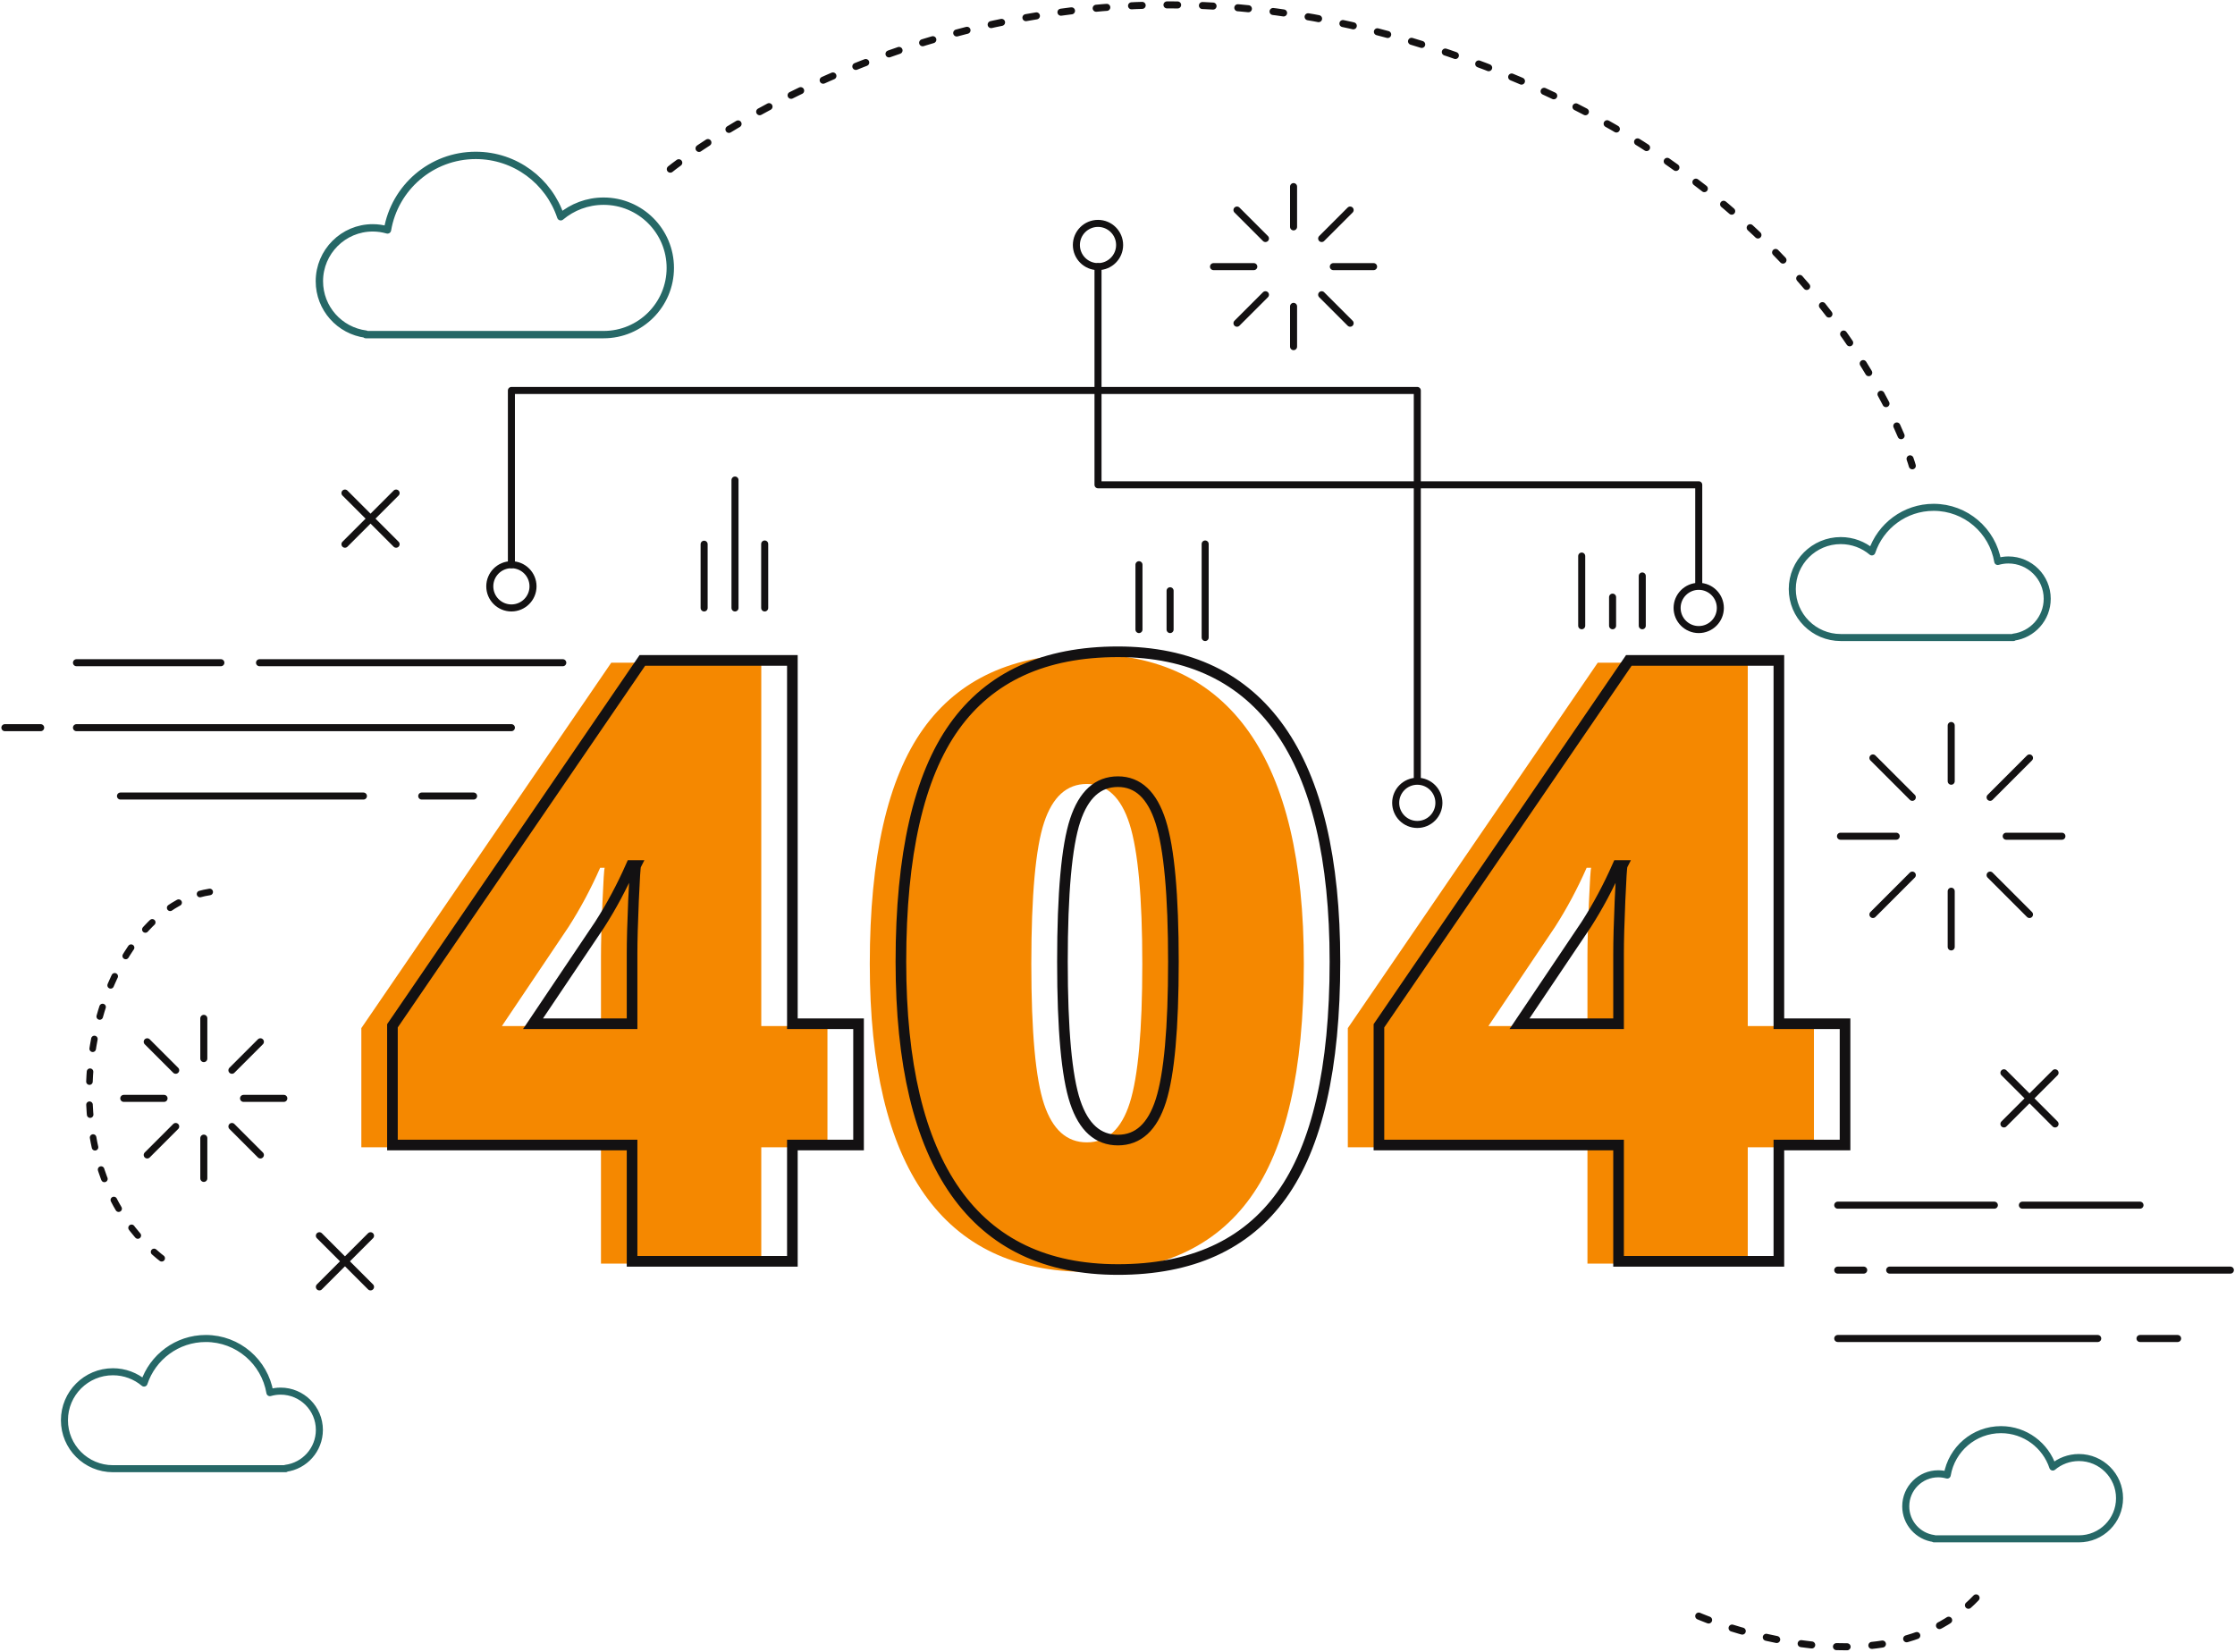 <svg width="916" height="677" viewBox="0 0 916 677" fill="none" xmlns="http://www.w3.org/2000/svg">
<path d="M246.307 420.545V391.907C246.307 386.517 246.501 379.248 246.896 370.091C247.287 360.94 247.595 356.137 247.823 355.688H245.967C242.149 364.339 237.824 372.426 232.998 379.947L205.707 420.545H246.307ZM339.127 470.244H312.005V517.918H246.307V470.244H148.094V421.389L250.516 271.628H312.005V420.545H339.127V470.244Z" fill="#F58800"/>
<path d="M422.681 395.109C422.681 422.963 424.42 442.111 427.904 452.555C431.383 462.998 437.224 468.221 445.424 468.221C453.733 468.221 459.599 462.831 463.026 452.048C466.452 441.267 468.164 422.289 468.164 395.109C468.164 367.818 466.421 348.697 462.944 337.746C459.46 326.798 453.619 321.323 445.424 321.323C437.224 321.323 431.383 326.604 427.904 337.157C424.42 347.716 422.681 367.034 422.681 395.109ZM534.37 395.109C534.37 438.686 527.068 470.608 512.469 490.879C497.87 511.152 475.52 521.286 445.424 521.286C415.998 521.286 393.817 510.703 378.881 489.531C363.945 468.364 356.478 436.888 356.478 395.109C356.478 351.309 363.775 319.192 378.376 298.748C392.974 278.309 415.325 268.089 445.424 268.089C474.736 268.089 496.887 278.731 511.879 300.013C526.874 321.298 534.37 352.993 534.37 395.109Z" fill="#F58800"/>
<path d="M650.608 420.545V391.907C650.608 386.517 650.803 379.248 651.198 370.091C651.591 360.94 651.899 356.137 652.125 355.688H650.271C646.453 364.339 642.128 372.426 637.3 379.947L610.011 420.545H650.608ZM743.429 470.244H716.309V517.918H650.608V470.244H552.396V421.389L654.82 271.628H716.309V420.545H743.429V470.244Z" fill="#F58800"/>
<path d="M49.377 326.275H148.946" stroke="#131112" stroke-width="2.884" stroke-miterlimit="10" stroke-linecap="round" stroke-linejoin="round"/>
<path d="M172.843 326.275H194.098" stroke="#131112" stroke-width="2.884" stroke-miterlimit="10" stroke-linecap="round" stroke-linejoin="round"/>
<path d="M31.343 298.251H209.593" stroke="#131112" stroke-width="2.884" stroke-miterlimit="10" stroke-linecap="round" stroke-linejoin="round"/>
<path d="M16.672 298.251H2" stroke="#131112" stroke-width="2.884" stroke-miterlimit="10" stroke-linecap="round" stroke-linejoin="round"/>
<path d="M31.343 271.628H90.523" stroke="#131112" stroke-width="2.884" stroke-miterlimit="10" stroke-linecap="round" stroke-linejoin="round"/>
<path d="M106.364 271.628H230.651" stroke="#131112" stroke-width="2.884" stroke-miterlimit="10" stroke-linecap="round" stroke-linejoin="round"/>
<path d="M753.187 548.61H859.737" stroke="#131112" stroke-width="2.884" stroke-miterlimit="10" stroke-linecap="round" stroke-linejoin="round"/>
<path d="M877.07 548.61H892.482" stroke="#131112" stroke-width="2.884" stroke-miterlimit="10" stroke-linecap="round" stroke-linejoin="round"/>
<path d="M774.469 520.584H914.105" stroke="#131112" stroke-width="2.884" stroke-miterlimit="10" stroke-linecap="round" stroke-linejoin="round"/>
<path d="M763.825 520.584H753.187" stroke="#131112" stroke-width="2.884" stroke-miterlimit="10" stroke-linecap="round" stroke-linejoin="round"/>
<path d="M753.187 493.961H817.375" stroke="#131112" stroke-width="2.884" stroke-miterlimit="10" stroke-linecap="round" stroke-linejoin="round"/>
<path d="M828.863 493.961H877.067" stroke="#131112" stroke-width="2.884" stroke-miterlimit="10" stroke-linecap="round" stroke-linejoin="round"/>
<path d="M259.051 419.606V390.966C259.051 385.576 259.245 378.307 259.64 369.15C260.033 359.999 260.341 355.196 260.567 354.747H258.714C254.895 363.398 250.57 371.485 245.742 379.006L218.451 419.606H259.051ZM351.873 469.303H324.751V516.977H259.051V469.303H160.838V420.448L263.262 270.687H324.751V419.606H351.873V469.303Z" stroke="#131112" stroke-width="4.357" stroke-miterlimit="10"/>
<path d="M435.433 394.168C435.433 422.022 437.172 441.17 440.656 451.614C444.135 462.057 449.976 467.28 458.176 467.28C466.485 467.28 472.351 461.89 475.778 451.107C479.204 440.326 480.914 421.348 480.914 394.168C480.914 366.877 479.173 347.756 475.694 336.805C472.212 325.857 466.371 320.382 458.176 320.382C449.976 320.382 444.135 325.662 440.656 336.216C437.172 346.775 435.433 366.093 435.433 394.168ZM547.12 394.168C547.12 437.744 539.818 469.667 525.221 489.94C510.622 510.211 488.27 520.344 458.176 520.344C428.75 520.344 406.567 509.762 391.633 488.591C376.695 467.423 369.228 435.947 369.228 394.168C369.228 350.368 376.527 318.251 391.128 297.806C405.726 277.368 428.075 267.15 458.176 267.15C487.486 267.15 509.637 277.79 524.631 299.072C539.626 320.357 547.12 352.054 547.12 394.168Z" stroke="#131112" stroke-width="4.357" stroke-miterlimit="10"/>
<path d="M663.359 419.606V390.966C663.359 385.576 663.552 378.307 663.949 369.15C664.34 359.999 664.648 355.196 664.876 354.747H663.022C659.204 363.398 654.877 371.485 650.051 379.006L622.759 419.606H663.359ZM756.18 469.303H729.058V516.977H663.359V469.303H565.146V420.448L667.571 270.687H729.058V419.606H756.18V469.303Z" stroke="#131112" stroke-width="4.357" stroke-miterlimit="10"/>
<path d="M799.69 320.202V297.368" stroke="#131112" stroke-width="2.884" stroke-miterlimit="10" stroke-linecap="round" stroke-linejoin="round"/>
<path d="M783.748 326.804L767.604 310.658" stroke="#131112" stroke-width="2.884" stroke-miterlimit="10" stroke-linecap="round" stroke-linejoin="round"/>
<path d="M777.147 342.744H754.313" stroke="#131112" stroke-width="2.884" stroke-miterlimit="10" stroke-linecap="round" stroke-linejoin="round"/>
<path d="M783.748 358.681L767.604 374.828" stroke="#131112" stroke-width="2.884" stroke-miterlimit="10" stroke-linecap="round" stroke-linejoin="round"/>
<path d="M799.69 365.284V388.118" stroke="#131112" stroke-width="2.884" stroke-miterlimit="10" stroke-linecap="round" stroke-linejoin="round"/>
<path d="M815.629 358.681L831.775 374.828" stroke="#131112" stroke-width="2.884" stroke-miterlimit="10" stroke-linecap="round" stroke-linejoin="round"/>
<path d="M822.228 342.744H845.061" stroke="#131112" stroke-width="2.884" stroke-miterlimit="10" stroke-linecap="round" stroke-linejoin="round"/>
<path d="M815.629 326.804L831.775 310.658" stroke="#131112" stroke-width="2.884" stroke-miterlimit="10" stroke-linecap="round" stroke-linejoin="round"/>
<path d="M83.53 433.897V417.393" stroke="#131112" stroke-width="2.884" stroke-miterlimit="10" stroke-linecap="round" stroke-linejoin="round"/>
<path d="M72.01 438.671L60.339 426.999" stroke="#131112" stroke-width="2.884" stroke-miterlimit="10" stroke-linecap="round" stroke-linejoin="round"/>
<path d="M67.233 450.192H50.728" stroke="#131112" stroke-width="2.884" stroke-miterlimit="10" stroke-linecap="round" stroke-linejoin="round"/>
<path d="M72.01 461.714L60.339 473.384" stroke="#131112" stroke-width="2.884" stroke-miterlimit="10" stroke-linecap="round" stroke-linejoin="round"/>
<path d="M83.53 466.486V482.99" stroke="#131112" stroke-width="2.884" stroke-miterlimit="10" stroke-linecap="round" stroke-linejoin="round"/>
<path d="M95.051 461.714L106.721 473.384" stroke="#131112" stroke-width="2.884" stroke-miterlimit="10" stroke-linecap="round" stroke-linejoin="round"/>
<path d="M99.82 450.192H116.325" stroke="#131112" stroke-width="2.884" stroke-miterlimit="10" stroke-linecap="round" stroke-linejoin="round"/>
<path d="M95.051 438.671L106.721 426.999" stroke="#131112" stroke-width="2.884" stroke-miterlimit="10" stroke-linecap="round" stroke-linejoin="round"/>
<path d="M530.156 92.989V76.483" stroke="#131112" stroke-width="2.884" stroke-miterlimit="10" stroke-linecap="round" stroke-linejoin="round"/>
<path d="M518.635 97.761L506.965 86.091" stroke="#131112" stroke-width="2.884" stroke-miterlimit="10" stroke-linecap="round" stroke-linejoin="round"/>
<path d="M513.86 109.282H497.354" stroke="#131112" stroke-width="2.884" stroke-miterlimit="10" stroke-linecap="round" stroke-linejoin="round"/>
<path d="M518.635 120.804L506.965 132.474" stroke="#131112" stroke-width="2.884" stroke-miterlimit="10" stroke-linecap="round" stroke-linejoin="round"/>
<path d="M530.156 125.576V142.08" stroke="#131112" stroke-width="2.884" stroke-miterlimit="10" stroke-linecap="round" stroke-linejoin="round"/>
<path d="M541.676 120.804L553.346 132.474" stroke="#131112" stroke-width="2.884" stroke-miterlimit="10" stroke-linecap="round" stroke-linejoin="round"/>
<path d="M546.451 109.282H562.955" stroke="#131112" stroke-width="2.884" stroke-miterlimit="10" stroke-linecap="round" stroke-linejoin="round"/>
<path d="M541.676 97.761L553.346 86.091" stroke="#131112" stroke-width="2.884" stroke-miterlimit="10" stroke-linecap="round" stroke-linejoin="round"/>
<path d="M209.596 231.46V160.038H580.871V318.731" stroke="#131112" stroke-width="2.884" stroke-miterlimit="10" stroke-linecap="round" stroke-linejoin="round"/>
<path d="M450.013 109.282V198.7H696.216V239.385" stroke="#131112" stroke-width="2.884" stroke-miterlimit="10" stroke-linecap="round" stroke-linejoin="round"/>
<path d="M218.455 240.32C218.455 245.211 214.49 249.179 209.596 249.179C204.704 249.179 200.736 245.211 200.736 240.32C200.736 235.426 204.704 231.46 209.596 231.46C214.49 231.46 218.455 235.426 218.455 240.32Z" stroke="#131112" stroke-width="2.884" stroke-miterlimit="10" stroke-linecap="round" stroke-linejoin="round"/>
<path d="M458.868 100.421C458.868 105.315 454.901 109.282 450.009 109.282C445.115 109.282 441.147 105.315 441.147 100.421C441.147 95.529 445.115 91.562 450.009 91.562C454.901 91.562 458.868 95.529 458.868 100.421Z" stroke="#131112" stroke-width="2.884" stroke-miterlimit="10" stroke-linecap="round" stroke-linejoin="round"/>
<path d="M705.072 249.179C705.072 254.073 701.105 258.038 696.213 258.038C691.319 258.038 687.352 254.073 687.352 249.179C687.352 244.287 691.319 240.32 696.213 240.32C701.105 240.32 705.072 244.287 705.072 249.179Z" stroke="#131112" stroke-width="2.884" stroke-miterlimit="10" stroke-linecap="round" stroke-linejoin="round"/>
<path d="M589.73 329.061C589.73 333.955 585.765 337.92 580.871 337.92C575.979 337.92 572.012 333.955 572.012 329.061C572.012 324.169 575.979 320.202 580.871 320.202C585.765 320.202 589.73 324.169 589.73 329.061Z" stroke="#131112" stroke-width="2.884" stroke-miterlimit="10" stroke-linecap="round" stroke-linejoin="round"/>
<path d="M151.858 506.494L130.896 527.458" stroke="#131112" stroke-width="2.884" stroke-miterlimit="10" stroke-linecap="round" stroke-linejoin="round"/>
<path d="M130.896 506.494L151.858 527.458" stroke="#131112" stroke-width="2.884" stroke-miterlimit="10" stroke-linecap="round" stroke-linejoin="round"/>
<path d="M162.341 202.092L141.379 223.054" stroke="#131112" stroke-width="2.884" stroke-miterlimit="10" stroke-linecap="round" stroke-linejoin="round"/>
<path d="M141.379 202.092L162.341 223.054" stroke="#131112" stroke-width="2.884" stroke-miterlimit="10" stroke-linecap="round" stroke-linejoin="round"/>
<path d="M842.259 439.709L821.295 460.673" stroke="#131112" stroke-width="2.884" stroke-miterlimit="10" stroke-linecap="round" stroke-linejoin="round"/>
<path d="M821.295 439.709L842.259 460.673" stroke="#131112" stroke-width="2.884" stroke-miterlimit="10" stroke-linecap="round" stroke-linejoin="round"/>
<path d="M247.37 82.454C240.685 82.454 234.566 84.86 229.815 88.844C224.962 74.238 211.211 63.691 194.976 63.691C176.798 63.691 161.746 76.907 158.804 94.247C156.887 93.698 154.872 93.386 152.779 93.386C140.693 93.386 130.896 103.184 130.896 115.268C130.896 126.386 139.195 135.548 149.931 136.946V137.153H247.37C262.474 137.153 274.719 124.908 274.719 109.804C274.719 94.7 262.474 82.454 247.37 82.454Z" stroke="#266867" stroke-width="3.015" stroke-miterlimit="10" stroke-linecap="round" stroke-linejoin="round"/>
<path d="M754.422 221.571C759.279 221.571 763.724 223.319 767.175 226.212C770.701 215.601 780.69 207.94 792.486 207.94C805.689 207.94 816.625 217.541 818.764 230.136C820.154 229.739 821.621 229.512 823.139 229.512C831.92 229.512 839.037 236.629 839.037 245.41C839.037 253.487 833.01 260.141 825.209 261.157V261.308H754.422C743.449 261.308 734.553 252.412 734.553 241.438C734.553 230.467 743.449 221.571 754.422 221.571Z" stroke="#266867" stroke-width="2.884" stroke-miterlimit="10" stroke-linecap="round" stroke-linejoin="round"/>
<path d="M852.02 597.403C847.947 597.403 844.217 598.87 841.324 601.296C838.368 592.398 829.988 585.971 820.097 585.971C809.022 585.971 799.853 594.023 798.059 604.587C796.893 604.254 795.664 604.064 794.388 604.064C787.026 604.064 781.057 610.033 781.057 617.397C781.057 624.169 786.112 629.75 792.652 630.602V630.728H852.02C861.222 630.728 868.681 623.269 868.681 614.067C868.681 604.864 861.222 597.403 852.02 597.403Z" stroke="#266867" stroke-width="2.884" stroke-miterlimit="10" stroke-linecap="round" stroke-linejoin="round"/>
<path d="M46.277 562.241C51.134 562.241 55.58 563.989 59.031 566.883C62.556 556.272 72.546 548.61 84.341 548.61C97.546 548.61 108.481 558.21 110.619 570.807C112.011 570.408 113.475 570.182 114.995 570.182C123.775 570.182 130.893 577.3 130.893 586.08C130.893 594.158 124.864 600.812 117.065 601.828V601.977H46.277C35.304 601.977 26.409 593.082 26.409 582.109C26.409 571.136 35.304 562.241 46.277 562.241Z" stroke="#266867" stroke-width="2.884" stroke-miterlimit="10" stroke-linecap="round" stroke-linejoin="round"/>
<path d="M274.717 69.334C274.717 69.334 399.735 -32.594 569.597 14.364C748.029 63.691 783.748 190.923 783.748 190.923" stroke="#131112" stroke-width="2.884" stroke-miterlimit="10" stroke-linecap="round" stroke-linejoin="round" stroke-dasharray="4.36 10.17"/>
<path d="M85.95 365.584C37.483 373.101 13.119 475.964 67.636 516.797" stroke="#131112" stroke-width="2.689" stroke-miterlimit="10" stroke-linecap="round" stroke-linejoin="round" stroke-dasharray="4.06 9.48"/>
<path d="M696.211 662.38C696.211 662.38 779.233 698.673 815.626 648.037" stroke="#131112" stroke-width="2.884" stroke-miterlimit="10" stroke-linecap="round" stroke-linejoin="round" stroke-dasharray="4.36 10.17"/>
<path d="M301.234 249.179V196.751" stroke="#131112" stroke-width="2.884" stroke-miterlimit="10" stroke-linecap="round" stroke-linejoin="round"/>
<path d="M288.582 249.179V223.054" stroke="#131112" stroke-width="2.884" stroke-miterlimit="10" stroke-linecap="round" stroke-linejoin="round"/>
<path d="M493.93 261.308V222.965" stroke="#131112" stroke-width="2.884" stroke-miterlimit="10" stroke-linecap="round" stroke-linejoin="round"/>
<path d="M479.555 258.038V242.136" stroke="#131112" stroke-width="2.884" stroke-miterlimit="10" stroke-linecap="round" stroke-linejoin="round"/>
<path d="M466.799 258.038V231.46" stroke="#131112" stroke-width="2.884" stroke-miterlimit="10" stroke-linecap="round" stroke-linejoin="round"/>
<path d="M313.403 249.179V222.965" stroke="#131112" stroke-width="2.884" stroke-miterlimit="10" stroke-linecap="round" stroke-linejoin="round"/>
<path d="M660.905 256.476V244.75" stroke="#131112" stroke-width="2.884" stroke-miterlimit="10" stroke-linecap="round" stroke-linejoin="round"/>
<path d="M648.252 256.476V227.911" stroke="#131112" stroke-width="2.884" stroke-miterlimit="10" stroke-linecap="round" stroke-linejoin="round"/>
<path d="M673.074 256.476V236.073" stroke="#131112" stroke-width="2.884" stroke-miterlimit="10" stroke-linecap="round" stroke-linejoin="round"/>
</svg>

